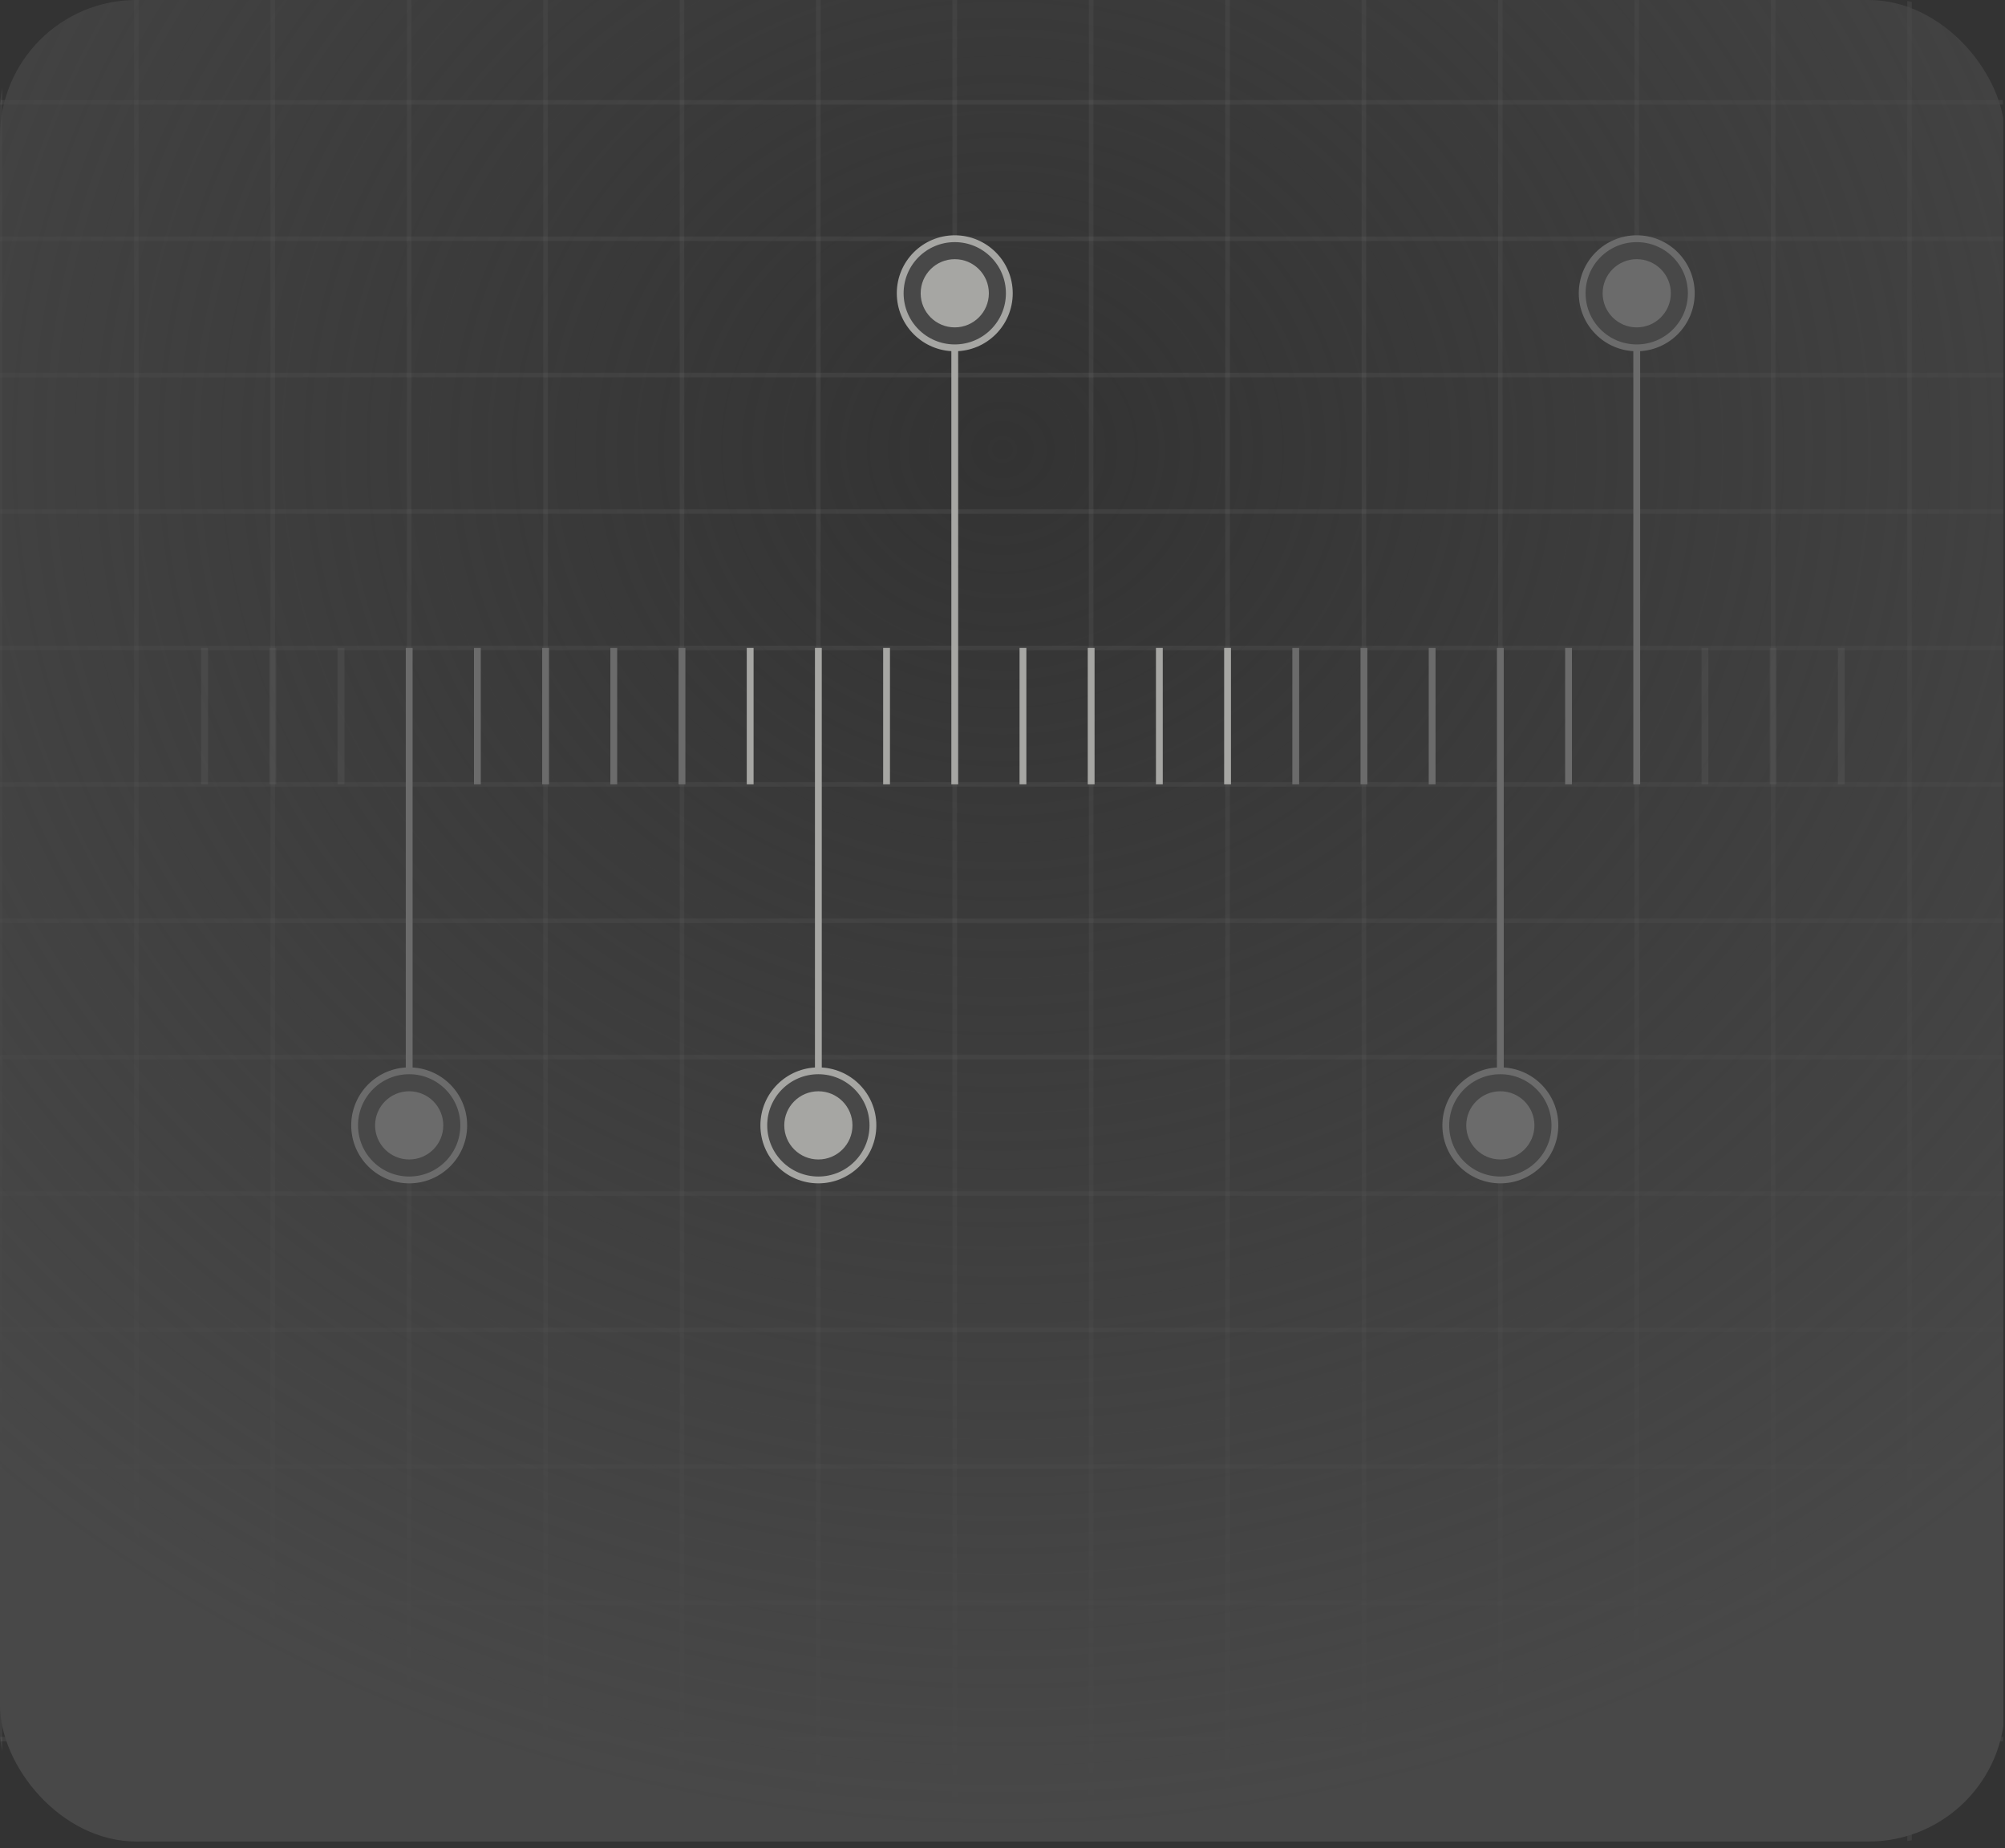 <?xml version="1.0" encoding="UTF-8"?> <svg xmlns="http://www.w3.org/2000/svg" width="294" height="271" viewBox="0 0 294 271" fill="none"><rect x="0" y="0" width="294" height="271" fill="#333333" stroke="none"/> <g clip-path="url(#clip0_1437_3183)"> <g clip-path="url(#clip1_1437_3183)"> <path d="M0 -505V595" stroke="white" stroke-opacity="0.06" stroke-width="0.67"></path> <path d="M20 -505V595" stroke="white" stroke-opacity="0.06" stroke-width="0.67"></path> <path d="M40 -505V595" stroke="white" stroke-opacity="0.06" stroke-width="0.67"></path> <path d="M60 -505V595" stroke="white" stroke-opacity="0.06" stroke-width="0.67"></path> <path d="M80 -505V595" stroke="white" stroke-opacity="0.06" stroke-width="0.67"></path> <path d="M100 -505V595" stroke="white" stroke-opacity="0.06" stroke-width="0.67"></path> <path d="M120 -505V595" stroke="white" stroke-opacity="0.06" stroke-width="0.67"></path> <path d="M140 -505V595" stroke="white" stroke-opacity="0.06" stroke-width="0.67"></path> <path d="M160 -505V595" stroke="white" stroke-opacity="0.06" stroke-width="0.67"></path> <path d="M180 -505V595" stroke="white" stroke-opacity="0.06" stroke-width="0.67"></path> <path d="M200 -505V595" stroke="white" stroke-opacity="0.06" stroke-width="0.67"></path> <path d="M220 -505V595" stroke="white" stroke-opacity="0.06" stroke-width="0.67"></path> <path d="M240 -505V595" stroke="white" stroke-opacity="0.06" stroke-width="0.67"></path> <path d="M260 -505V595" stroke="white" stroke-opacity="0.06" stroke-width="0.67"></path> <path d="M280 -505V595" stroke="white" stroke-opacity="0.06" stroke-width="0.67"></path> <path d="M-620 15H1380" stroke="white" stroke-opacity="0.06" stroke-width="0.67"></path> <path d="M-620 35H1380" stroke="white" stroke-opacity="0.06" stroke-width="0.67"></path> <path d="M-620 55H1380" stroke="white" stroke-opacity="0.06" stroke-width="0.67"></path> <path d="M-620 75H1380" stroke="white" stroke-opacity="0.06" stroke-width="0.67"></path> <path d="M-620 95H1380" stroke="white" stroke-opacity="0.06" stroke-width="0.67"></path> <path d="M-620 115H1380" stroke="white" stroke-opacity="0.06" stroke-width="0.67"></path> <path d="M-620 135H1380" stroke="white" stroke-opacity="0.06" stroke-width="0.67"></path> <path d="M-620 155H1380" stroke="white" stroke-opacity="0.06" stroke-width="0.67"></path> <path d="M-620 175H1380" stroke="white" stroke-opacity="0.06" stroke-width="0.67"></path> <path d="M-620 195H1380" stroke="white" stroke-opacity="0.06" stroke-width="0.67"></path> <path d="M-620 215H1380" stroke="white" stroke-opacity="0.06" stroke-width="0.67"></path> <path d="M-620 235H1380" stroke="white" stroke-opacity="0.06" stroke-width="0.67"></path> <path d="M-620 255H1380" stroke="white" stroke-opacity="0.06" stroke-width="0.67"></path> <rect width="294" height="270" rx="20" fill="url(#paint0_radial_1437_3183)"></rect> </g> <circle cx="60" cy="165" r="8" fill="#484848" stroke="#6B6B6B"></circle> <circle cx="60" cy="165" r="5" fill="#6B6B6B"></circle> <path d="M60 157L60 95" stroke="#6B6B6B"></path> <circle cx="120" cy="165" r="8" fill="#484848" stroke="#A6A6A3"></circle> <circle cx="120" cy="165" r="5" fill="#A6A6A3"></circle> <path d="M120 157L120 95" stroke="#A6A6A3"></path> <circle cx="220" cy="165" r="8" fill="#484848" stroke="#6B6B6B"></circle> <circle cx="220" cy="165" r="5" fill="#6B6B6B"></circle> <path d="M220 157L220 95" stroke="#6B6B6B"></path> <circle cx="140" cy="43" r="8" transform="rotate(-180 140 43)" fill="#484848" stroke="#A6A6A3"></circle> <circle cx="140" cy="43" r="5" transform="rotate(-180 140 43)" fill="#A6A6A3"></circle> <path d="M140 51L140 115" stroke="#A6A6A3"></path> <path d="M130 95L130 115" stroke="#A6A6A3"></path> <path d="M110 95L110 115" stroke="#A6A6A3"></path> <path d="M100 95L100 115" stroke="#6B6B6B"></path> <path d="M90 95L90 115" stroke="#6B6B6B"></path> <path d="M80 95L80 115" stroke="#6B6B6B"></path> <path d="M180 95L180 115" stroke="#A6A6A3"></path> <path d="M170 95L170 115" stroke="#A6A6A3"></path> <path d="M200 95L200 115" stroke="#6B6B6B"></path> <path d="M210 95L210 115" stroke="#6B6B6B"></path> <path d="M250 95L250 115" stroke="#6B6B6B" stroke-opacity="0.24"></path> <path d="M260 95L260 115" stroke="#6B6B6B" stroke-opacity="0.24"></path> <path d="M270 95L270 115" stroke="#6B6B6B" stroke-opacity="0.24"></path> <path d="M230 95L230 115" stroke="#6B6B6B"></path> <path d="M190 95L190 115" stroke="#6B6B6B"></path> <path d="M160 95L160 115" stroke="#A6A6A3"></path> <path d="M150 95L150 115" stroke="#A6A6A3"></path> <path d="M70 95L70 115" stroke="#6B6B6B"></path> <path d="M50 95L50 115" stroke="#6B6B6B" stroke-opacity="0.24"></path> <path d="M40 95L40 115" stroke="#6B6B6B" stroke-opacity="0.24"></path> <path d="M30 95L30 115" stroke="#6B6B6B" stroke-opacity="0.24"></path> <circle cx="240" cy="43" r="8" transform="rotate(-180 240 43)" fill="#484848" stroke="#6B6B6B"></circle> <circle cx="240" cy="43" r="5" transform="rotate(-180 240 43)" fill="#6B6B6B"></circle> <path d="M240 51L240 115" stroke="#6B6B6B"></path> </g> <defs> <radialGradient id="paint0_radial_1437_3183" cx="0" cy="0" r="1" gradientUnits="userSpaceOnUse" gradientTransform="translate(147 65.25) rotate(90) scale(204.75 222.95)"> <stop stop-color="#484848" stop-opacity="0"></stop> <stop offset="1" stop-color="#484848"></stop> </radialGradient> <clipPath id="clip0_1437_3183"> <rect width="293.754" height="270.189" rx="16.14" fill="white"></rect> </clipPath> <clipPath id="clip1_1437_3183"> <rect width="294" height="270" rx="16" fill="white"></rect> </clipPath> </defs> </svg> 